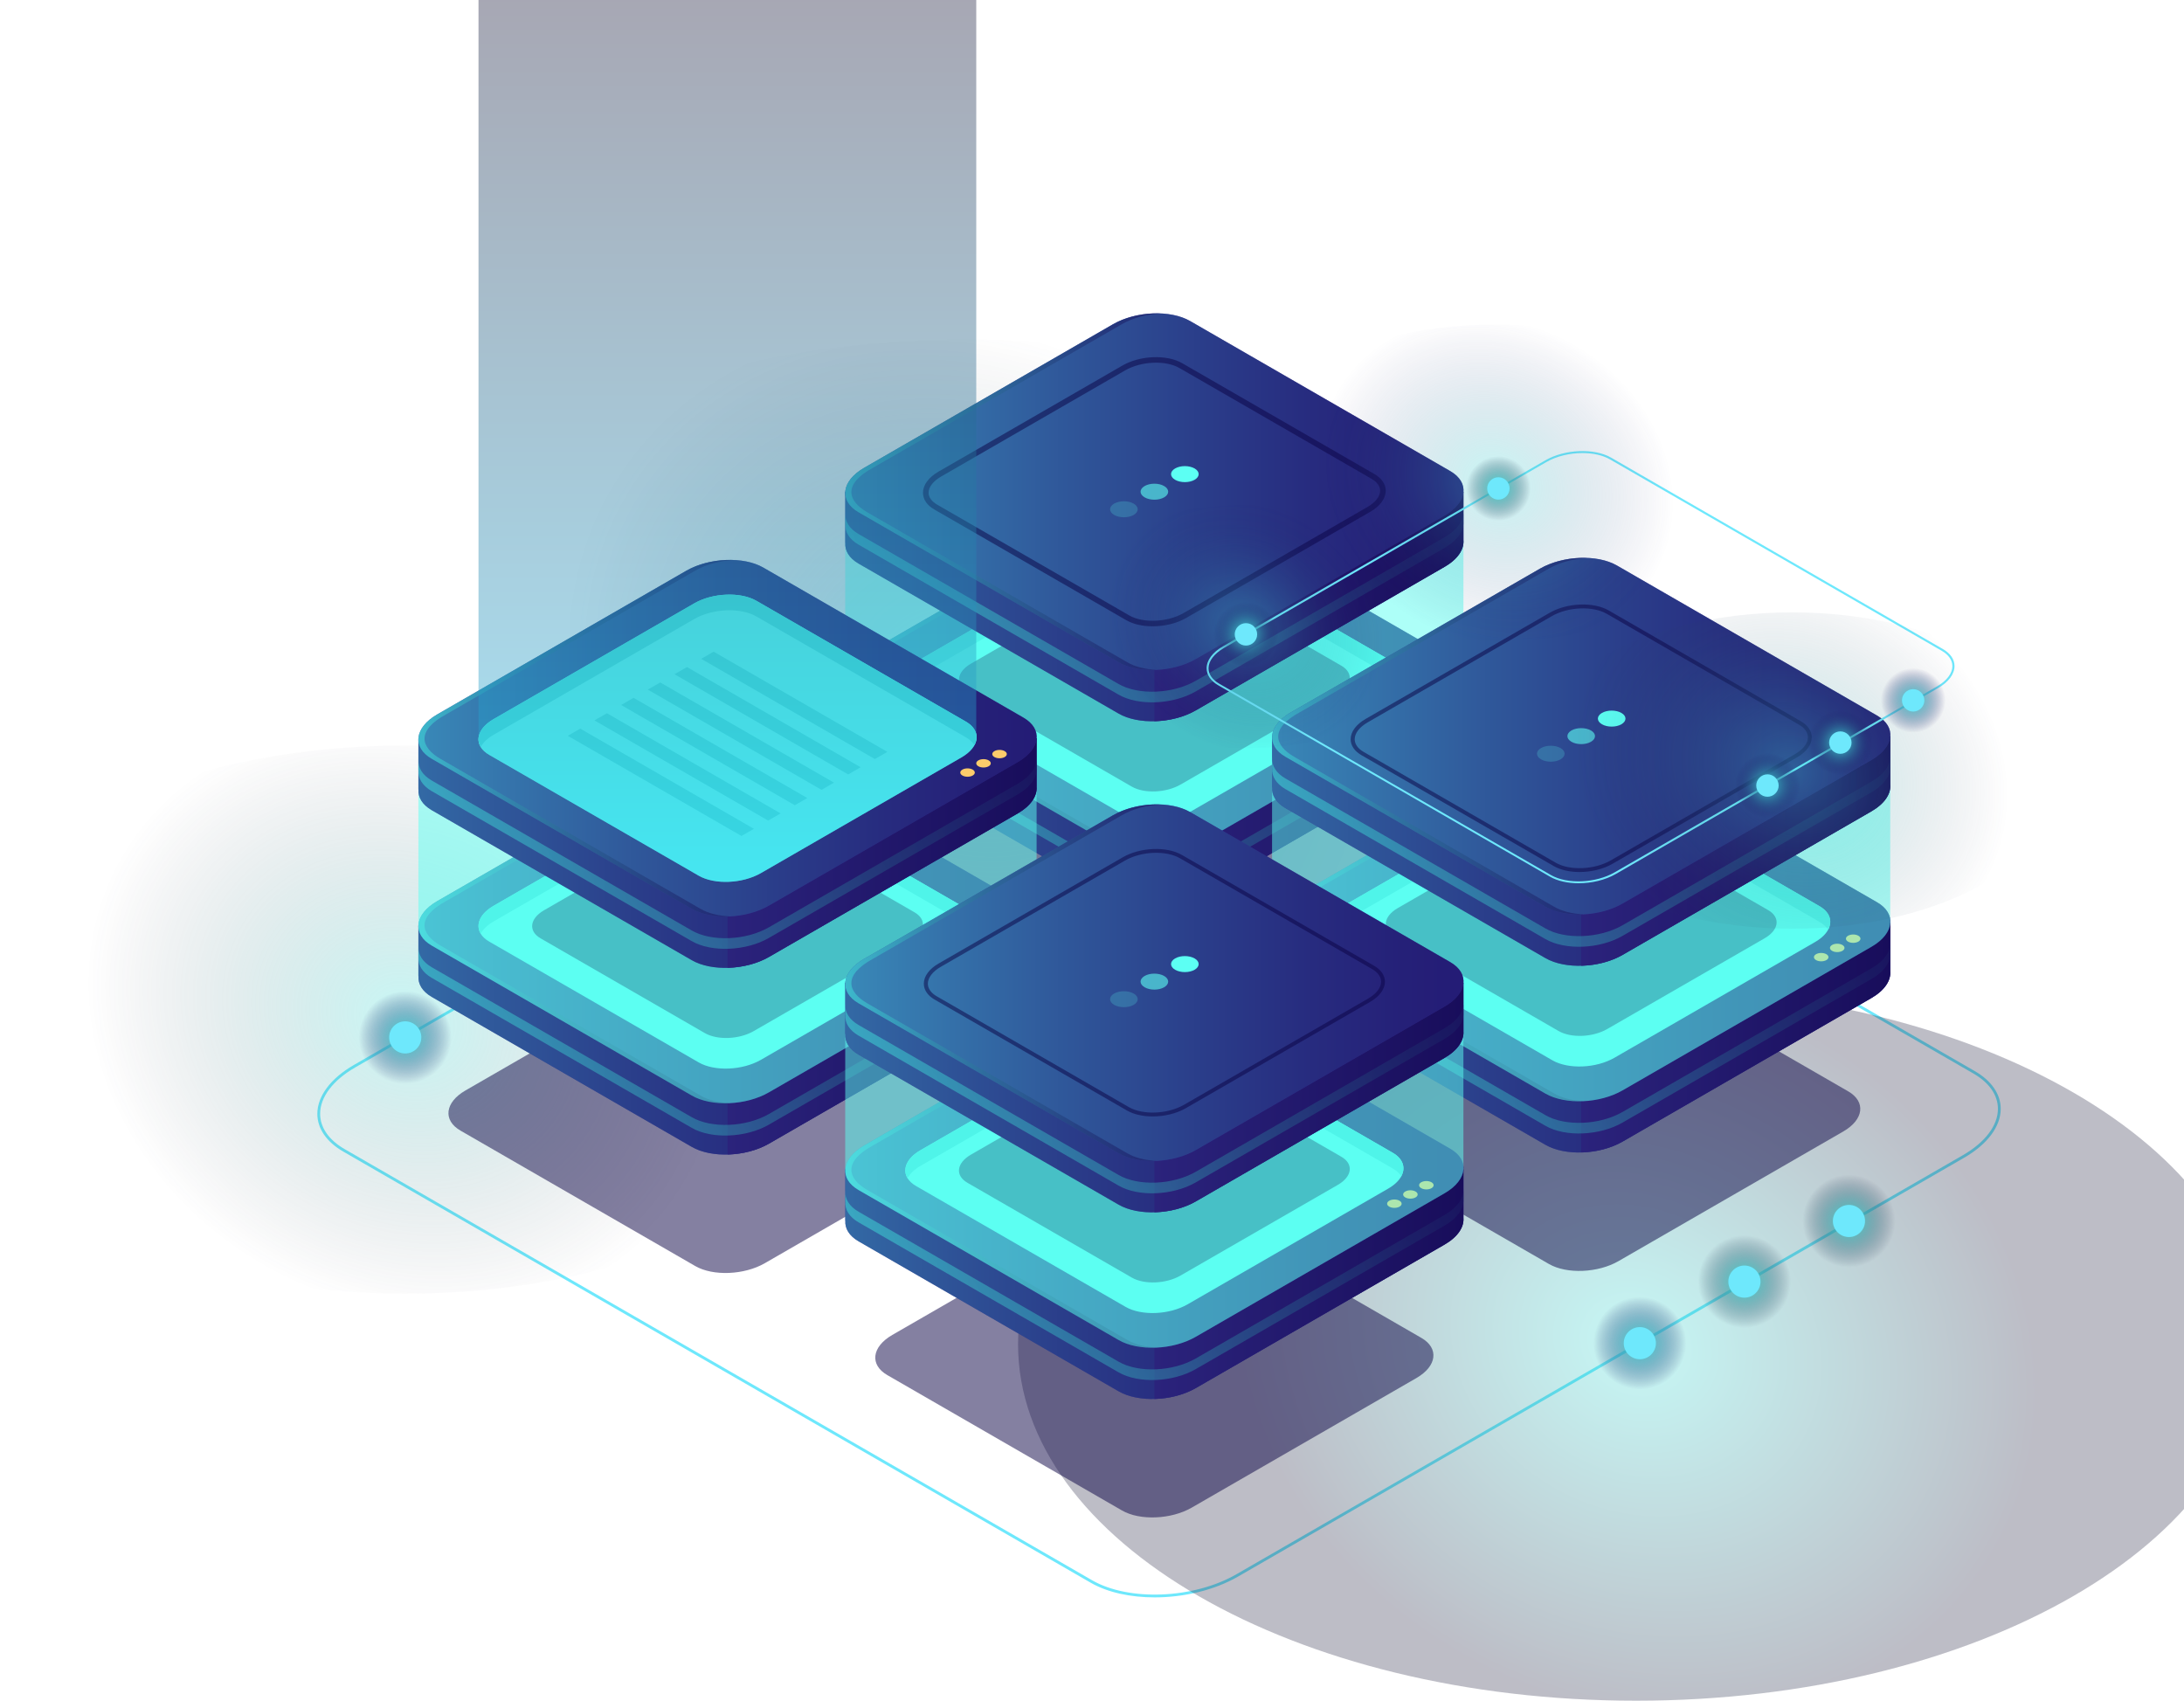 <svg width="375" height="292" viewBox="0 0 375 292" fill="none" xmlns="http://www.w3.org/2000/svg">
<path d="M198.264 274.26C194.147 274.26 190.212 273.434 187.279 271.743L58.941 197.719C56.074 196.066 54.487 193.76 54.487 191.242C54.487 188.206 56.767 185.159 60.739 182.863L185.47 110.915C192.935 106.61 204.266 106.149 210.74 109.877L339.078 183.9C341.944 185.553 343.531 187.86 343.531 190.377C343.531 193.404 341.251 196.46 337.279 198.757L212.548 270.705C208.47 273.05 203.227 274.26 198.264 274.26ZM187.519 271.32C193.858 274.971 204.978 274.51 212.308 270.282L337.038 198.334C340.857 196.134 343.05 193.232 343.05 190.377C343.05 188.033 341.559 185.88 338.837 184.314L210.499 110.29C204.16 106.629 193.04 107.1 185.711 111.328L60.98 183.276C57.161 185.476 54.968 188.379 54.968 191.233C54.968 193.577 56.459 195.73 59.181 197.296L187.519 271.32Z" fill="#6EE8FC"/>
<path opacity="0.3" d="M166.3 180.672C224.896 180.672 272.398 153.274 272.398 119.477C272.398 85.68 224.896 58.283 166.3 58.283C107.703 58.283 60.201 85.68 60.201 119.477C60.201 153.274 107.703 180.672 166.3 180.672Z" fill="url(#paint0_radial_1003_39876)"/>
<path opacity="0.3" d="M280.901 292C339.498 292 387 264.602 387 230.806C387 197.009 339.498 169.611 280.901 169.611C222.304 169.611 174.802 197.009 174.802 230.806C174.802 264.602 222.304 292 280.901 292Z" fill="url(#paint1_radial_1003_39876)"/>
<path opacity="0.3" d="M69.579 222.109C114.635 222.109 151.159 201.044 151.159 175.06C151.159 149.075 114.635 128.011 69.579 128.011C24.524 128.011 -12 149.075 -12 175.06C-12 201.044 24.524 222.109 69.579 222.109Z" fill="url(#paint2_radial_1003_39876)"/>
<path d="M167.242 131.355C172.592 131.355 176.929 127.022 176.929 121.678C176.929 116.333 172.592 112.001 167.242 112.001C161.892 112.001 157.556 116.333 157.556 121.678C157.556 127.022 161.892 131.355 167.242 131.355Z" fill="url(#paint3_radial_1003_39876)"/>
<path d="M167.242 124.436C168.767 124.436 170.003 123.201 170.003 121.678C170.003 120.155 168.767 118.92 167.242 118.92C165.717 118.92 164.481 120.155 164.481 121.678C164.481 123.201 165.717 124.436 167.242 124.436Z" fill="#6EE8FC"/>
<path d="M69.58 187.792C74.929 187.792 79.266 183.46 79.266 178.115C79.266 172.771 74.929 168.438 69.58 168.438C64.23 168.438 59.893 172.771 59.893 178.115C59.893 183.46 64.23 187.792 69.58 187.792Z" fill="url(#paint4_radial_1003_39876)"/>
<path d="M72.34 178.115C72.34 179.643 71.099 180.873 69.579 180.873C68.05 180.873 66.819 179.634 66.819 178.115C66.819 176.587 68.06 175.357 69.579 175.357C71.099 175.357 72.34 176.597 72.34 178.115Z" fill="#6EE8FC"/>
<path d="M281.565 240.29C286.915 240.29 291.251 235.958 291.251 230.613C291.251 225.269 286.915 220.936 281.565 220.936C276.215 220.936 271.878 225.269 271.878 230.613C271.878 235.958 276.215 240.29 281.565 240.29Z" fill="url(#paint5_radial_1003_39876)"/>
<path d="M281.565 233.371C283.089 233.371 284.325 232.136 284.325 230.613C284.325 229.09 283.089 227.855 281.565 227.855C280.04 227.855 278.804 229.09 278.804 230.613C278.804 232.136 280.04 233.371 281.565 233.371Z" fill="#6EE8FC"/>
<path d="M299.524 229.72C304.873 229.72 309.21 225.387 309.21 220.043C309.21 214.698 304.873 210.366 299.524 210.366C294.174 210.366 289.837 214.698 289.837 220.043C289.837 225.387 294.174 229.72 299.524 229.72Z" fill="url(#paint6_radial_1003_39876)"/>
<path d="M299.523 222.801C301.048 222.801 302.284 221.566 302.284 220.043C302.284 218.519 301.048 217.285 299.523 217.285C297.998 217.285 296.762 218.519 296.762 220.043C296.762 221.566 297.998 222.801 299.523 222.801Z" fill="#6EE8FC"/>
<path d="M317.473 219.312C322.822 219.312 327.159 214.98 327.159 209.635C327.159 204.291 322.822 199.958 317.473 199.958C312.123 199.958 307.786 204.291 307.786 209.635C307.786 214.98 312.123 219.312 317.473 219.312Z" fill="url(#paint7_radial_1003_39876)"/>
<path d="M320.233 209.635C320.233 211.163 318.992 212.393 317.472 212.393C315.943 212.393 314.712 211.153 314.712 209.635C314.712 208.107 315.953 206.877 317.472 206.877C319.002 206.877 320.233 208.107 320.233 209.635Z" fill="#6EE8FC"/>
<path opacity="0.5" d="M192.665 175.04L152.351 151.785C149.292 150.017 149.677 146.932 153.207 144.895L191.799 122.639C195.339 120.602 200.687 120.381 203.746 122.149L244.06 145.404C247.119 147.172 246.734 150.257 243.204 152.294L204.612 174.55C201.082 176.588 195.724 176.809 192.665 175.04Z" fill="#0B0244"/>
<path d="M251.274 124.801V116.479H229.776L204.352 101.815C200.957 99.854 195.031 100.104 191.116 102.362L166.645 116.479H145.128V125.282H145.147C145.051 126.608 145.791 127.886 147.417 128.828L192.069 154.581C195.464 156.542 201.39 156.292 205.305 154.034L248.052 129.375C250.312 128.059 251.399 126.377 251.274 124.801Z" fill="#312A91"/>
<path opacity="0.5" d="M251.274 124.801V116.479H229.776L204.352 101.815C200.957 99.854 195.031 100.104 191.116 102.362L166.645 116.479H145.128V125.282H145.147C145.051 126.608 145.791 127.886 147.417 128.828L192.069 154.581C195.464 156.542 201.39 156.292 205.305 154.034L248.052 129.375C250.312 128.059 251.399 126.377 251.274 124.801Z" fill="url(#paint8_linear_1003_39876)"/>
<path d="M204.352 101.815C202.717 100.873 200.505 100.45 198.206 100.508V155.889C200.687 155.831 203.265 155.206 205.305 154.034L248.052 129.375C250.312 128.068 251.399 126.387 251.274 124.811V116.489H229.776L204.352 101.815Z" fill="url(#paint9_linear_1003_39876)"/>
<path d="M192.069 145.769L147.417 120.015C144.022 118.055 144.455 114.644 148.369 112.385L191.117 87.727C195.032 85.469 200.957 85.219 204.353 87.179L249.004 112.933C252.4 114.894 251.967 118.305 248.052 120.563L205.305 145.222C201.39 147.48 195.465 147.73 192.069 145.769Z" fill="#312A91"/>
<path opacity="0.5" d="M192.069 145.769L147.417 120.015C144.022 118.055 144.455 114.644 148.369 112.385L191.117 87.727C195.032 85.469 200.957 85.219 204.353 87.179L249.004 112.933C252.4 114.894 251.967 118.305 248.052 120.563L205.305 145.222C201.39 147.48 195.465 147.73 192.069 145.769Z" fill="url(#paint10_linear_1003_39876)"/>
<path d="M193.261 140.08L157.286 119.333C154.554 117.757 154.891 114.999 158.055 113.183L192.492 93.32C195.647 91.504 200.418 91.302 203.159 92.878L239.135 113.625C241.867 115.201 241.53 117.959 238.365 119.775L203.929 139.638C200.774 141.455 195.993 141.656 193.261 140.08Z" fill="#5CFFF3"/>
<path d="M158.056 115.874L192.493 96.01C195.648 94.194 200.419 93.992 203.16 95.568L239.135 116.316C239.809 116.71 240.299 117.171 240.598 117.671C241.386 116.21 240.934 114.663 239.135 113.625L203.16 92.878C200.428 91.302 195.648 91.504 192.493 93.32L158.056 113.183C155.68 114.557 154.901 116.45 155.825 117.978C156.238 117.219 156.979 116.489 158.056 115.874Z" fill="#42E8E0"/>
<path opacity="0.5" d="M193.569 145.77L148.918 120.016C145.522 118.055 144.714 115.182 149.87 112.386L192.617 87.727C194.541 86.612 196.955 85.997 199.312 85.882C196.503 85.757 193.454 86.382 191.117 87.727L148.369 112.386C144.454 114.644 144.031 118.065 147.417 120.016L192.069 145.77C193.791 146.759 196.176 147.182 198.61 147.067C196.715 146.98 194.935 146.558 193.569 145.77Z" fill="url(#paint11_linear_1003_39876)"/>
<path opacity="0.5" d="M248.052 124.282L205.305 148.941C201.39 151.199 195.464 151.449 192.069 149.488L147.417 123.734C145.791 122.793 145.051 121.515 145.147 120.188H145.128V122.014H145.147C145.051 123.34 145.791 124.618 147.417 125.56L192.069 151.314C195.464 153.275 201.39 153.025 205.305 150.766L248.052 126.108C250.312 124.801 251.399 123.119 251.274 121.543V119.718C251.399 121.294 250.312 122.985 248.052 124.282Z" fill="url(#paint12_linear_1003_39876)"/>
<path d="M240.3 121.861C240.79 122.139 240.79 122.601 240.3 122.879C239.809 123.158 239.02 123.158 238.539 122.879C238.049 122.601 238.049 122.139 238.539 121.861C239.02 121.572 239.809 121.572 240.3 121.861Z" fill="#FCCC6B"/>
<path d="M243.05 120.275C243.541 120.554 243.541 121.015 243.05 121.294C242.56 121.572 241.771 121.572 241.29 121.294C240.799 121.015 240.799 120.554 241.29 120.275C241.771 119.996 242.56 119.996 243.05 120.275Z" fill="#FCCC6B"/>
<path d="M245.793 118.689C246.283 118.968 246.283 119.429 245.793 119.708C245.302 119.987 244.513 119.987 244.032 119.708C243.542 119.429 243.542 118.968 244.032 118.689C244.523 118.411 245.312 118.411 245.793 118.689Z" fill="#FCCC6B"/>
<path opacity="0.5" d="M119.377 217.371L79.064 194.116C76.005 192.347 76.39 189.263 79.92 187.225L118.512 164.969C122.051 162.932 127.4 162.711 130.459 164.479L170.772 187.735C173.831 189.503 173.446 192.588 169.916 194.625L131.324 216.881C127.794 218.918 122.436 219.139 119.377 217.371Z" fill="#0B0244"/>
<path d="M177.987 167.132V158.81H156.488L131.065 144.145C127.669 142.185 121.744 142.435 117.829 144.693L93.358 158.81H71.84V167.612H71.859C71.763 168.938 72.504 170.216 74.129 171.158L118.781 196.912C122.177 198.872 128.102 198.623 132.017 196.364L174.764 171.706C177.025 170.389 178.112 168.698 177.987 167.132Z" fill="#312A91"/>
<path opacity="0.5" d="M177.987 167.132V158.81H156.488L131.065 144.145C127.669 142.185 121.744 142.435 117.829 144.693L93.358 158.81H71.84V167.612H71.859C71.763 168.938 72.504 170.216 74.129 171.158L118.781 196.912C122.177 198.872 128.102 198.623 132.017 196.364L174.764 171.706C177.025 170.389 178.112 168.698 177.987 167.132Z" fill="url(#paint13_linear_1003_39876)"/>
<path d="M131.065 144.145C129.429 143.203 127.217 142.781 124.918 142.838V198.219C127.4 198.161 129.978 197.537 132.017 196.364L174.764 171.706C177.025 170.399 178.112 168.717 177.987 167.141V158.819H156.488L131.065 144.145Z" fill="url(#paint14_linear_1003_39876)"/>
<path d="M118.781 188.1L74.13 162.346C70.734 160.386 71.167 156.974 75.082 154.716L117.829 130.057C121.744 127.799 127.669 127.549 131.065 129.51L175.717 155.264C179.112 157.224 178.68 160.636 174.765 162.894L132.017 187.552C128.102 189.811 122.177 190.051 118.781 188.1Z" fill="#312A91"/>
<path opacity="0.5" d="M118.781 188.1L74.13 162.346C70.734 160.386 71.167 156.974 75.082 154.716L117.829 130.057C121.744 127.799 127.669 127.549 131.065 129.51L175.717 155.264C179.112 157.224 178.68 160.636 174.765 162.894L132.017 187.552C128.102 189.811 122.177 190.051 118.781 188.1Z" fill="url(#paint15_linear_1003_39876)"/>
<path d="M119.974 182.411L83.998 161.664C81.266 160.088 81.603 157.33 84.768 155.514L119.204 135.65C122.359 133.834 127.13 133.632 129.872 135.208L165.847 155.956C168.579 157.532 168.242 160.29 165.078 162.106L130.641 181.969C127.477 183.785 122.706 183.987 119.974 182.411Z" fill="#5CFFF3"/>
<path d="M84.769 158.195L119.205 138.331C122.36 136.515 127.131 136.313 129.873 137.889L165.848 158.637C166.521 159.031 167.012 159.492 167.31 159.992C168.099 158.531 167.647 156.984 165.848 155.946L129.873 135.199C127.141 133.623 122.36 133.825 119.205 135.641L84.769 155.504C82.393 156.878 81.614 158.771 82.537 160.299C82.951 159.55 83.691 158.819 84.769 158.195Z" fill="#42E8E0"/>
<path opacity="0.5" d="M120.282 188.1L75.63 162.346C72.235 160.386 71.427 157.513 76.582 154.716L119.33 130.058C121.254 128.943 123.668 128.328 126.025 128.213C123.216 128.088 120.167 128.712 117.829 130.058L75.082 154.716C71.167 156.974 70.744 160.396 74.13 162.346L118.781 188.1C120.503 189.09 122.889 189.513 125.322 189.398C123.427 189.311 121.648 188.888 120.282 188.1Z" fill="url(#paint16_linear_1003_39876)"/>
<path opacity="0.5" d="M174.764 166.613L132.017 191.271C128.102 193.529 122.177 193.779 118.781 191.819L74.129 166.065C72.504 165.123 71.763 163.845 71.859 162.519H71.84V164.345H71.859C71.763 165.671 72.504 166.949 74.129 167.891L118.781 193.645C122.177 195.605 128.102 195.355 132.017 193.097L174.764 168.439C177.025 167.132 178.112 165.45 177.987 163.874V162.048C178.112 163.624 177.025 165.315 174.764 166.613Z" fill="url(#paint17_linear_1003_39876)"/>
<path d="M167.012 164.181C167.502 164.46 167.502 164.921 167.012 165.2C166.521 165.479 165.732 165.479 165.251 165.2C164.761 164.921 164.761 164.46 165.251 164.181C165.732 163.903 166.521 163.903 167.012 164.181Z" fill="#FCCC6B"/>
<path d="M169.753 162.605C170.243 162.884 170.243 163.345 169.753 163.624C169.262 163.903 168.474 163.903 167.993 163.624C167.502 163.345 167.502 162.884 167.993 162.605C168.483 162.317 169.272 162.317 169.753 162.605Z" fill="#FCCC6B"/>
<path d="M172.504 161.02C172.995 161.299 172.995 161.76 172.504 162.039C172.014 162.317 171.225 162.317 170.744 162.039C170.254 161.76 170.254 161.299 170.744 161.02C171.225 160.732 172.014 160.732 172.504 161.02Z" fill="#FCCC6B"/>
<path opacity="0.5" d="M265.953 217.016L225.64 193.76C222.581 191.992 222.966 188.907 226.496 186.87L265.088 164.614C268.628 162.577 273.976 162.356 277.035 164.124L317.348 187.379C320.407 189.148 320.032 192.232 316.492 194.269L277.9 216.526C274.37 218.563 269.022 218.784 265.953 217.016Z" fill="#0B0244"/>
<path d="M324.563 166.776V158.454H303.064L277.641 143.79C274.245 141.829 268.32 142.079 264.405 144.338L239.934 158.454H218.416V167.257H218.435C218.339 168.583 219.08 169.861 220.705 170.803L265.357 196.557C268.753 198.517 274.678 198.267 278.593 196.009L321.34 171.35C323.601 170.034 324.688 168.343 324.563 166.776Z" fill="#312A91"/>
<path opacity="0.5" d="M324.563 166.776V158.454H303.064L277.641 143.79C274.245 141.829 268.32 142.079 264.405 144.338L239.934 158.454H218.416V167.257H218.435C218.339 168.583 219.08 169.861 220.705 170.803L265.357 196.557C268.753 198.517 274.678 198.267 278.593 196.009L321.34 171.35C323.601 170.034 324.688 168.343 324.563 166.776Z" fill="url(#paint18_linear_1003_39876)"/>
<path d="M277.641 143.78C276.005 142.838 273.793 142.416 271.494 142.473V197.854C273.976 197.796 276.554 197.172 278.593 195.999L321.34 171.341C323.601 170.034 324.688 168.352 324.563 166.776V158.454H303.064L277.641 143.78Z" fill="url(#paint19_linear_1003_39876)"/>
<path d="M265.357 187.745L220.706 161.991C217.31 160.03 217.743 156.619 221.658 154.36L264.405 129.702C268.32 127.444 274.246 127.194 277.641 129.154L322.293 154.908C325.688 156.869 325.256 160.28 321.341 162.538L278.593 187.197C274.678 189.455 268.753 189.695 265.357 187.745Z" fill="#312A91"/>
<path opacity="0.5" d="M265.357 187.745L220.706 161.991C217.31 160.03 217.743 156.619 221.658 154.36L264.405 129.702C268.32 127.444 274.246 127.194 277.641 129.154L322.293 154.908C325.688 156.869 325.256 160.28 321.341 162.538L278.593 187.197C274.678 189.455 268.753 189.695 265.357 187.745Z" fill="url(#paint20_linear_1003_39876)"/>
<path d="M266.55 182.046L230.574 161.299C227.843 159.723 228.179 156.965 231.344 155.148L265.78 135.285C268.935 133.469 273.707 133.267 276.448 134.843L312.423 155.59C315.155 157.166 314.819 159.924 311.654 161.741L277.217 181.604C274.062 183.43 269.282 183.622 266.55 182.046Z" fill="#5CFFF3"/>
<path d="M231.345 157.839L265.781 137.976C268.936 136.16 273.707 135.958 276.449 137.534L312.424 158.281C313.097 158.675 313.588 159.136 313.886 159.636C314.675 158.175 314.223 156.628 312.424 155.59L276.449 134.843C273.717 133.267 268.936 133.469 265.781 135.285L231.345 155.148C228.969 156.522 228.19 158.416 229.113 159.944C229.527 159.194 230.267 158.464 231.345 157.839Z" fill="#42E8E0"/>
<path opacity="0.5" d="M266.858 187.745L222.206 161.991C218.811 160.03 218.003 157.157 223.158 154.361L265.906 129.702C267.83 128.588 270.244 127.973 272.601 127.857C269.792 127.732 266.743 128.357 264.405 129.702L221.658 154.361C217.743 156.619 217.32 160.04 220.706 161.991L265.357 187.745C267.079 188.735 269.465 189.157 271.898 189.042C270.003 188.956 268.224 188.533 266.858 187.745Z" fill="url(#paint21_linear_1003_39876)"/>
<path opacity="0.5" d="M321.34 166.257L278.593 190.916C274.678 193.174 268.753 193.424 265.357 191.463L220.705 165.709C219.08 164.768 218.339 163.49 218.435 162.164H218.416V163.989H218.435C218.339 165.315 219.08 166.594 220.705 167.535L265.357 193.289C268.753 195.25 274.678 195 278.593 192.742L321.34 168.083C323.601 166.776 324.688 165.094 324.563 163.518V161.693C324.688 163.269 323.601 164.95 321.34 166.257Z" fill="url(#paint22_linear_1003_39876)"/>
<path d="M313.588 163.826C314.078 164.105 314.078 164.566 313.588 164.845C313.097 165.124 312.309 165.124 311.828 164.845C311.337 164.566 311.337 164.105 311.828 163.826C312.309 163.548 313.097 163.548 313.588 163.826Z" fill="#FCCC6B"/>
<path d="M316.339 162.241C316.829 162.519 316.829 162.98 316.339 163.259C315.848 163.538 315.059 163.538 314.578 163.259C314.088 162.98 314.088 162.519 314.578 162.241C315.059 161.962 315.848 161.962 316.339 162.241Z" fill="#FCCC6B"/>
<path d="M319.081 160.655C319.571 160.933 319.571 161.395 319.081 161.673C318.59 161.952 317.801 161.952 317.321 161.673C316.83 161.395 316.83 160.933 317.321 160.655C317.811 160.376 318.6 160.376 319.081 160.655Z" fill="#FCCC6B"/>
<path opacity="0.5" d="M194.329 135.055L166.107 118.776C163.962 117.536 164.231 115.384 166.703 113.952L193.723 98.365C196.196 96.933 199.947 96.779 202.092 98.019L230.314 114.298C232.46 115.537 232.19 117.69 229.718 119.122L202.698 134.709C200.216 136.131 196.474 136.294 194.329 135.055Z" fill="#0B0244"/>
<path opacity="0.5" d="M251.274 116.46C251.284 116.306 251.284 116.143 251.274 115.989V92.734L214.289 92.897L204.352 87.17C200.957 85.209 195.031 85.459 191.116 87.717L181.882 93.041L145.128 93.204V116.46H145.147C145.051 117.786 145.791 119.064 147.417 120.006L192.069 145.76C195.464 147.72 201.39 147.47 205.305 145.212L248.052 120.554C250.091 119.381 251.168 117.892 251.274 116.46Z" fill="#5CFFF3"/>
<path d="M251.274 92.743V84.421H229.776L204.352 69.757C200.957 67.796 195.031 68.046 191.116 70.305L166.645 84.421H145.128V93.214H145.147C145.051 94.54 145.791 95.818 147.417 96.76L192.069 122.514C195.464 124.474 201.39 124.225 205.305 121.966L248.052 97.308C250.312 96.01 251.399 94.319 251.274 92.743Z" fill="#312A91"/>
<path opacity="0.5" d="M251.274 92.743V84.421H229.776L204.352 69.757C200.957 67.796 195.031 68.046 191.116 70.305L166.645 84.421H145.128V93.214H145.147C145.051 94.54 145.791 95.818 147.417 96.76L192.069 122.514C195.464 124.474 201.39 124.225 205.305 121.966L248.052 97.308C250.312 96.01 251.399 94.319 251.274 92.743Z" fill="url(#paint23_linear_1003_39876)"/>
<path d="M204.352 69.757C202.717 68.815 200.505 68.392 198.206 68.45V123.83C200.687 123.773 203.265 123.148 205.305 121.976L248.052 97.317C250.312 96.01 251.399 94.329 251.274 92.753V84.431H229.776L204.352 69.757Z" fill="url(#paint24_linear_1003_39876)"/>
<path d="M192.069 113.712L147.417 87.958C144.022 85.997 144.455 82.586 148.369 80.328L191.117 55.669C195.032 53.411 200.957 53.161 204.353 55.121L249.004 80.875C252.4 82.836 251.967 86.247 248.052 88.505L205.305 113.164C201.39 115.422 195.465 115.672 192.069 113.712Z" fill="#312A91"/>
<path opacity="0.5" d="M192.069 113.712L147.417 87.958C144.022 85.997 144.455 82.586 148.369 80.328L191.117 55.669C195.032 53.411 200.957 53.161 204.353 55.121L249.004 80.875C252.4 82.836 251.967 86.247 248.052 88.505L205.305 113.164C201.39 115.422 195.465 115.672 192.069 113.712Z" fill="url(#paint25_linear_1003_39876)"/>
<path opacity="0.5" d="M193.569 113.712L148.918 87.958C145.522 85.998 144.714 83.124 149.87 80.328L192.617 55.669C194.541 54.555 196.955 53.94 199.312 53.824C196.503 53.699 193.454 54.324 191.117 55.669L148.369 80.328C144.454 82.586 144.031 86.007 147.417 87.958L192.069 113.712C193.791 114.702 196.176 115.124 198.61 115.009C196.715 114.932 194.935 114.5 193.569 113.712Z" fill="url(#paint26_linear_1003_39876)"/>
<path opacity="0.5" d="M248.052 92.234L205.305 116.892C201.39 119.151 195.464 119.4 192.069 117.44L147.417 91.686C145.791 90.744 145.051 89.466 145.147 88.14H145.128V89.966H145.147C145.051 91.292 145.791 92.57 147.417 93.512L192.069 119.266C195.464 121.226 201.39 120.976 205.305 118.718L248.052 94.06C250.312 92.753 251.399 91.071 251.274 89.495V87.669C251.399 89.236 250.312 90.927 248.052 92.234Z" fill="url(#paint27_linear_1003_39876)"/>
<path opacity="0.5" d="M121.042 177.385L92.82 161.107C90.674 159.867 90.944 157.714 93.416 156.283L120.436 140.705C122.908 139.273 126.66 139.12 128.805 140.359L157.027 156.638C159.172 157.878 158.903 160.03 156.431 161.462L129.401 177.04C126.929 178.462 123.187 178.615 121.042 177.385Z" fill="#0B0244"/>
<path opacity="0.5" d="M177.987 158.8C177.996 158.647 177.996 158.483 177.987 158.329V135.074L141.001 135.237L131.065 129.51C127.669 127.55 121.744 127.799 117.829 130.058L108.595 135.382L71.84 135.545V158.8H71.859C71.763 160.126 72.504 161.405 74.129 162.346L118.781 188.1C122.177 190.061 128.102 189.811 132.017 187.553L174.764 162.894C176.794 161.722 177.881 160.232 177.987 158.8Z" fill="#5CFFF3"/>
<path d="M177.987 135.074V126.752H156.488L131.065 112.088C127.669 110.127 121.744 110.377 117.829 112.635L93.358 126.752H71.84V135.554H71.859C71.763 136.881 72.504 138.159 74.129 139.1L118.781 164.854C122.177 166.815 128.102 166.565 132.017 164.307L174.764 139.648C177.025 138.332 178.112 136.65 177.987 135.074Z" fill="#312A91"/>
<path opacity="0.5" d="M177.987 135.074V126.752H156.488L131.065 112.088C127.669 110.127 121.744 110.377 117.829 112.635L93.358 126.752H71.84V135.554H71.859C71.763 136.881 72.504 138.159 74.129 139.1L118.781 164.854C122.177 166.815 128.102 166.565 132.017 164.307L174.764 139.648C177.025 138.332 178.112 136.65 177.987 135.074Z" fill="url(#paint28_linear_1003_39876)"/>
<path d="M131.065 112.088C129.429 111.146 127.217 110.723 124.918 110.781V166.161C127.4 166.104 129.978 165.479 132.017 164.307L174.764 139.648C177.025 138.341 178.112 136.66 177.987 135.084V126.762H156.488L131.065 112.088Z" fill="url(#paint29_linear_1003_39876)"/>
<path d="M118.781 156.042L74.13 130.288C70.734 128.328 71.167 124.917 75.082 122.658L117.829 98C121.744 95.742 127.669 95.492 131.065 97.452L175.717 123.206C179.112 125.166 178.68 128.578 174.765 130.836L132.017 155.495C128.102 157.753 122.177 158.003 118.781 156.042Z" fill="#312A91"/>
<path opacity="0.5" d="M118.781 156.042L74.13 130.288C70.734 128.328 71.167 124.917 75.082 122.658L117.829 98C121.744 95.742 127.669 95.492 131.065 97.452L175.717 123.206C179.112 125.166 178.68 128.578 174.765 130.836L132.017 155.495C128.102 157.753 122.177 158.003 118.781 156.042Z" fill="url(#paint30_linear_1003_39876)"/>
<path d="M119.974 150.353L83.998 129.606C81.266 128.03 81.603 125.272 84.768 123.456L119.204 103.593C122.359 101.776 127.13 101.575 129.872 103.151L165.847 123.898C168.579 125.474 168.242 128.232 165.078 130.048L130.641 149.911C127.477 151.728 122.706 151.929 119.974 150.353Z" fill="#5CFFF3"/>
<path d="M84.769 126.147L119.205 106.283C122.36 104.467 127.131 104.265 129.873 105.841L165.848 126.589C166.521 126.983 167.012 127.444 167.31 127.944C168.099 126.483 167.647 124.936 165.848 123.898L129.873 103.151C127.141 101.575 122.36 101.776 119.205 103.593L84.769 123.456C82.393 124.83 81.614 126.723 82.537 128.251C82.951 127.492 83.691 126.762 84.769 126.147Z" fill="#42E8E0"/>
<path opacity="0.5" d="M120.282 156.043L75.63 130.289C72.235 128.328 71.427 125.455 76.582 122.659L119.33 98C121.254 96.885 123.668 96.27 126.025 96.155C123.216 96.03 120.167 96.655 117.829 98L75.082 122.659C71.167 124.917 70.744 128.338 74.13 130.289L118.781 156.043C120.503 157.032 122.889 157.455 125.322 157.34C123.427 157.253 121.648 156.831 120.282 156.043Z" fill="url(#paint31_linear_1003_39876)"/>
<path opacity="0.5" d="M174.764 134.555L132.017 159.214C128.102 161.472 122.177 161.722 118.781 159.761L74.129 134.007C72.504 133.066 71.763 131.787 71.859 130.461H71.84V132.287H71.859C71.763 133.613 72.504 134.891 74.129 135.833L118.781 161.587C122.177 163.548 128.102 163.298 132.017 161.039L174.764 136.381C177.025 135.074 178.112 133.392 177.987 131.816V129.99C178.112 131.566 177.025 133.258 174.764 134.555Z" fill="url(#paint32_linear_1003_39876)"/>
<path d="M167.012 132.133C167.502 132.412 167.502 132.873 167.012 133.152C166.521 133.431 165.732 133.431 165.251 133.152C164.761 132.873 164.761 132.412 165.251 132.133C165.732 131.855 166.521 131.855 167.012 132.133Z" fill="#FCCC6B"/>
<path d="M169.753 130.548C170.243 130.827 170.243 131.288 169.753 131.567C169.262 131.845 168.474 131.845 167.993 131.567C167.502 131.288 167.502 130.827 167.993 130.548C168.483 130.269 169.272 130.269 169.753 130.548Z" fill="#FCCC6B"/>
<path d="M172.504 128.962C172.995 129.241 172.995 129.702 172.504 129.981C172.014 130.259 171.225 130.259 170.744 129.981C170.254 129.702 170.254 129.241 170.744 128.962C171.225 128.684 172.014 128.684 172.504 128.962Z" fill="#FCCC6B"/>
<path opacity="0.5" d="M267.618 177.02L239.396 160.741C237.251 159.502 237.52 157.349 239.992 155.917L267.012 140.33C269.484 138.898 273.236 138.745 275.381 139.984L303.603 156.263C305.748 157.503 305.479 159.655 303.007 161.087L275.987 176.664C273.505 178.106 269.763 178.26 267.618 177.02Z" fill="#0B0244"/>
<path opacity="0.5" d="M324.563 158.464C324.572 158.31 324.572 158.147 324.563 157.993V134.738L287.577 134.901L277.641 129.174C274.245 127.213 268.32 127.463 264.405 129.721L255.171 135.045L218.416 135.208V158.464H218.435C218.339 159.79 219.08 161.068 220.705 162.01L265.357 187.764C268.753 189.724 274.678 189.474 278.593 187.216L321.34 162.558C323.38 161.385 324.467 159.896 324.563 158.464Z" fill="#5CFFF3"/>
<path d="M324.563 134.718V126.396H303.064L277.641 111.732C274.245 109.772 268.32 110.021 264.405 112.28L239.934 126.396H218.416V135.199H218.435C218.339 136.525 219.08 137.803 220.705 138.745L265.357 164.499C268.753 166.459 274.678 166.209 278.593 163.951L321.34 139.292C323.601 137.976 324.688 136.294 324.563 134.718Z" fill="#312A91"/>
<path opacity="0.5" d="M324.563 134.718V126.396H303.064L277.641 111.732C274.245 109.772 268.32 110.021 264.405 112.28L239.934 126.396H218.416V135.199H218.435C218.339 136.525 219.08 137.803 220.705 138.745L265.357 164.499C268.753 166.459 274.678 166.209 278.593 163.951L321.34 139.292C323.601 137.976 324.688 136.294 324.563 134.718Z" fill="url(#paint33_linear_1003_39876)"/>
<path d="M277.641 111.732C276.005 110.79 273.793 110.367 271.494 110.425V165.805C273.976 165.748 276.554 165.123 278.593 163.951L321.34 139.292C323.601 137.985 324.688 136.304 324.563 134.728V126.406H303.064L277.641 111.732Z" fill="url(#paint34_linear_1003_39876)"/>
<path d="M265.357 155.687L220.706 129.933C217.31 127.972 217.743 124.561 221.658 122.303L264.405 97.644C268.32 95.386 274.246 95.136 277.641 97.096L322.293 122.85C325.688 124.811 325.256 128.222 321.341 130.48L278.593 155.139C274.678 157.397 268.753 157.647 265.357 155.687Z" fill="#312A91"/>
<path opacity="0.5" d="M265.357 155.687L220.706 129.933C217.31 127.972 217.743 124.561 221.658 122.303L264.405 97.644C268.32 95.386 274.246 95.136 277.641 97.096L322.293 122.85C325.688 124.811 325.256 128.222 321.341 130.48L278.593 155.139C274.678 157.397 268.753 157.647 265.357 155.687Z" fill="url(#paint35_linear_1003_39876)"/>
<path opacity="0.5" d="M266.858 155.687L222.206 129.933C218.811 127.973 218.003 125.099 223.158 122.303L265.906 97.644C267.83 96.53 270.244 95.915 272.601 95.799C269.792 95.674 266.743 96.299 264.405 97.644L221.658 122.303C217.743 124.561 217.32 127.982 220.706 129.933L265.357 155.687C267.079 156.677 269.465 157.099 271.898 156.984C270.003 156.898 268.224 156.475 266.858 155.687Z" fill="url(#paint36_linear_1003_39876)"/>
<path opacity="0.5" d="M321.34 134.199L278.593 158.858C274.678 161.116 268.753 161.366 265.357 159.406L220.705 133.652C219.08 132.71 218.339 131.432 218.435 130.106H218.416V131.931H218.435C218.339 133.258 219.08 134.536 220.705 135.477L265.357 161.231C268.753 163.192 274.678 162.942 278.593 160.684L321.34 136.025C323.601 134.718 324.688 133.037 324.563 131.461V129.635C324.688 131.211 323.601 132.902 321.34 134.199Z" fill="url(#paint37_linear_1003_39876)"/>
<path opacity="0.5" d="M192.665 259.346L152.351 236.091C149.292 234.323 149.677 231.238 153.207 229.201L191.799 206.945C195.339 204.908 200.687 204.686 203.746 206.455L244.06 229.71C247.119 231.478 246.734 234.563 243.204 236.6L204.612 258.856C201.082 260.884 195.724 261.105 192.665 259.346Z" fill="#0B0244"/>
<path d="M251.274 209.097V200.775H229.776L204.352 186.111C200.957 184.151 195.031 184.401 191.116 186.659L166.645 200.775H145.128V209.578H145.147C145.051 210.904 145.791 212.182 147.417 213.124L192.069 238.878C195.464 240.838 201.39 240.588 205.305 238.33L248.052 213.672C250.312 212.365 251.399 210.673 251.274 209.097Z" fill="#312A91"/>
<path opacity="0.5" d="M251.274 209.097V200.775H229.776L204.352 186.111C200.957 184.151 195.031 184.401 191.116 186.659L166.645 200.775H145.128V209.578H145.147C145.051 210.904 145.791 212.182 147.417 213.124L192.069 238.878C195.464 240.838 201.39 240.588 205.305 238.33L248.052 213.672C250.312 212.365 251.399 210.673 251.274 209.097Z" fill="url(#paint38_linear_1003_39876)"/>
<path d="M204.352 186.111C202.717 185.169 200.505 184.747 198.206 184.804V240.185C200.687 240.127 203.265 239.503 205.305 238.33L248.052 213.672C250.312 212.365 251.399 210.683 251.274 209.107V200.785H229.776L204.352 186.111Z" fill="url(#paint39_linear_1003_39876)"/>
<path d="M192.069 230.066L147.417 204.312C144.022 202.352 144.455 198.94 148.369 196.682L191.117 172.023C195.032 169.765 200.957 169.515 204.353 171.476L249.004 197.23C252.4 199.19 251.967 202.601 248.052 204.86L205.305 229.518C201.39 231.786 195.465 232.026 192.069 230.066Z" fill="#312A91"/>
<path opacity="0.5" d="M192.069 230.066L147.417 204.312C144.022 202.352 144.455 198.94 148.369 196.682L191.117 172.023C195.032 169.765 200.957 169.515 204.353 171.476L249.004 197.23C252.4 199.19 251.967 202.601 248.052 204.86L205.305 229.518C201.39 231.786 195.465 232.026 192.069 230.066Z" fill="url(#paint40_linear_1003_39876)"/>
<path d="M193.261 224.377L157.286 203.63C154.554 202.054 154.891 199.296 158.055 197.479L192.492 177.616C195.647 175.8 200.418 175.598 203.159 177.174L239.135 197.921C241.867 199.497 241.53 202.255 238.365 204.072L203.929 223.935C200.774 225.761 195.993 225.953 193.261 224.377Z" fill="#5CFFF3"/>
<path d="M158.056 200.17L192.493 180.307C195.648 178.491 200.419 178.289 203.16 179.865L239.135 200.612C239.809 201.006 240.299 201.467 240.598 201.967C241.386 200.506 240.934 198.959 239.135 197.921L203.16 177.174C200.428 175.598 195.648 175.8 192.493 177.616L158.056 197.479C155.68 198.854 154.901 200.747 155.825 202.275C156.238 201.525 156.979 200.795 158.056 200.17Z" fill="#42E8E0"/>
<path opacity="0.5" d="M193.569 230.066L148.918 204.312C145.522 202.352 144.714 199.478 149.87 196.682L192.617 172.024C194.541 170.909 196.955 170.294 199.312 170.178C196.503 170.054 193.454 170.678 191.117 172.024L148.369 196.682C144.454 198.94 144.031 202.361 147.417 204.312L192.069 230.066C193.791 231.056 196.176 231.479 198.61 231.363C196.715 231.286 194.935 230.864 193.569 230.066Z" fill="url(#paint41_linear_1003_39876)"/>
<path opacity="0.5" d="M248.052 208.588L205.305 233.247C201.39 235.505 195.464 235.755 192.069 233.794L147.417 208.04C145.791 207.099 145.051 205.82 145.147 204.494H145.128V206.32H145.147C145.051 207.646 145.791 208.924 147.417 209.866L192.069 235.62C195.464 237.58 201.39 237.331 205.305 235.072L248.052 210.414C250.312 209.107 251.399 207.425 251.274 205.849V204.023C251.399 205.59 250.312 207.281 248.052 208.588Z" fill="url(#paint42_linear_1003_39876)"/>
<path d="M240.3 206.157C240.79 206.436 240.79 206.897 240.3 207.176C239.809 207.454 239.02 207.454 238.539 207.176C238.049 206.897 238.049 206.436 238.539 206.157C239.02 205.878 239.809 205.878 240.3 206.157Z" fill="#FCCC6B"/>
<path d="M243.05 204.571C243.541 204.85 243.541 205.311 243.05 205.59C242.56 205.869 241.771 205.869 241.29 205.59C240.799 205.311 240.799 204.85 241.29 204.571C241.771 204.293 242.56 204.293 243.05 204.571Z" fill="#FCCC6B"/>
<path d="M245.793 202.986C246.283 203.265 246.283 203.726 245.793 204.004C245.302 204.283 244.513 204.283 244.032 204.004C243.542 203.726 243.542 203.265 244.032 202.986C244.523 202.707 245.312 202.707 245.793 202.986Z" fill="#FCCC6B"/>
<path opacity="0.5" d="M194.329 219.351L166.107 203.072C163.962 201.833 164.231 199.68 166.703 198.248L193.723 182.671C196.196 181.239 199.947 181.085 202.092 182.325L230.314 198.604C232.46 199.843 232.19 201.996 229.718 203.428L202.698 219.005C200.216 220.437 196.474 220.591 194.329 219.351Z" fill="#0B0244"/>
<path opacity="0.5" d="M251.274 200.775C251.284 200.622 251.284 200.458 251.274 200.305V177.049L214.289 177.212L204.352 171.485C200.957 169.525 195.031 169.775 191.116 172.033L181.882 177.357L145.128 177.52V200.775H145.147C145.051 202.102 145.791 203.38 147.417 204.321L192.069 230.075C195.464 232.036 201.39 231.786 205.305 229.528L248.052 204.869C250.081 203.697 251.168 202.207 251.274 200.775Z" fill="#5CFFF3"/>
<path d="M251.274 177.049V168.727H229.776L204.352 154.063C200.957 152.102 195.031 152.352 191.116 154.61L166.645 168.727H145.128V177.53H145.147C145.051 178.856 145.791 180.134 147.417 181.076L192.069 206.829C195.464 208.79 201.39 208.54 205.305 206.282L248.052 181.623C250.312 180.307 251.399 178.615 251.274 177.049Z" fill="#312A91"/>
<path opacity="0.5" d="M251.274 177.049V168.727H229.776L204.352 154.063C200.957 152.102 195.031 152.352 191.116 154.61L166.645 168.727H145.128V177.53H145.147C145.051 178.856 145.791 180.134 147.417 181.076L192.069 206.829C195.464 208.79 201.39 208.54 205.305 206.282L248.052 181.623C250.312 180.307 251.399 178.615 251.274 177.049Z" fill="url(#paint43_linear_1003_39876)"/>
<path d="M204.352 154.063C202.717 153.121 200.505 152.698 198.206 152.756V208.136C200.687 208.079 203.265 207.454 205.305 206.282L248.052 181.623C250.312 180.316 251.399 178.635 251.274 177.059V168.737H229.776L204.352 154.063Z" fill="url(#paint44_linear_1003_39876)"/>
<path d="M192.069 198.017L147.417 172.264C144.022 170.303 144.455 166.892 148.369 164.633L191.117 139.975C195.032 137.717 200.957 137.467 204.353 139.427L249.004 165.181C252.4 167.142 251.967 170.553 248.052 172.811L205.305 197.47C201.39 199.728 195.465 199.968 192.069 198.017Z" fill="#312A91"/>
<path opacity="0.5" d="M192.069 198.017L147.417 172.264C144.022 170.303 144.455 166.892 148.369 164.633L191.117 139.975C195.032 137.717 200.957 137.467 204.353 139.427L249.004 165.181C252.4 167.142 251.967 170.553 248.052 172.811L205.305 197.47C201.39 199.728 195.465 199.968 192.069 198.017Z" fill="url(#paint45_linear_1003_39876)"/>
<path opacity="0.5" d="M193.569 198.018L148.918 172.264C145.522 170.303 144.714 167.43 149.87 164.634L192.617 139.975C194.541 138.86 196.955 138.245 199.312 138.13C196.503 138.005 193.454 138.63 191.117 139.975L148.369 164.634C144.454 166.892 144.031 170.313 147.417 172.264L192.069 198.018C193.791 199.007 196.176 199.43 198.61 199.315C196.715 199.228 194.935 198.806 193.569 198.018Z" fill="url(#paint46_linear_1003_39876)"/>
<path opacity="0.5" d="M248.052 176.53L205.305 201.189C201.39 203.447 195.464 203.697 192.069 201.736L147.417 175.982C145.791 175.041 145.051 173.763 145.147 172.436H145.128V174.262H145.147C145.051 175.588 145.791 176.867 147.417 177.808L192.069 203.562C195.464 205.523 201.39 205.273 205.305 203.015L248.052 178.356C250.312 177.049 251.399 175.367 251.274 173.791V171.966C251.399 173.542 250.312 175.223 248.052 176.53Z" fill="url(#paint47_linear_1003_39876)"/>
<path opacity="0.2" d="M194.657 170.582C195.58 171.12 195.58 171.985 194.657 172.523C193.733 173.061 192.223 173.061 191.3 172.523C190.376 171.985 190.376 171.12 191.3 170.582C192.233 170.053 193.733 170.053 194.657 170.582Z" fill="#5CFFF3"/>
<path opacity="0.6" d="M199.889 167.565C200.813 168.103 200.813 168.968 199.889 169.506C198.966 170.044 197.456 170.044 196.532 169.506C195.609 168.968 195.609 168.103 196.532 167.565C197.456 167.026 198.966 167.036 199.889 167.565Z" fill="#5CFFF3"/>
<path d="M205.123 164.557C206.046 165.095 206.046 165.96 205.123 166.498C204.199 167.036 202.689 167.036 201.766 166.498C200.842 165.96 200.842 165.095 201.766 164.557C202.689 164.019 204.19 164.019 205.123 164.557Z" fill="#5CFFF3"/>
<path opacity="0.5" d="M197.918 191.685C196.263 191.685 194.676 191.348 193.502 190.666L160.49 171.629C159.287 170.937 158.624 169.967 158.624 168.89C158.624 167.612 159.557 166.344 161.192 165.412L192.8 147.182C195.782 145.462 200.332 145.279 202.92 146.779L235.932 165.815C237.135 166.507 237.798 167.478 237.798 168.554C237.798 169.832 236.865 171.101 235.23 172.033L203.622 190.262C201.996 191.204 199.909 191.685 197.918 191.685ZM193.839 190.089C196.254 191.473 200.486 191.3 203.295 189.686L234.903 171.456C236.317 170.639 237.135 169.582 237.135 168.554C237.135 167.728 236.596 166.959 235.615 166.392L202.602 147.355C200.188 145.962 195.955 146.144 193.156 147.759L161.548 165.988C160.134 166.805 159.316 167.862 159.316 168.89C159.316 169.717 159.855 170.486 160.836 171.053L193.839 190.089Z" fill="#0B0244"/>
<path opacity="0.5" d="M271.205 149.719C269.551 149.719 267.964 149.383 266.79 148.701L233.777 129.664C232.575 128.972 231.911 128.001 231.911 126.925C231.911 125.647 232.844 124.378 234.48 123.437L266.088 105.207C269.07 103.487 273.61 103.304 276.207 104.803L309.22 123.84C310.422 124.532 311.086 125.503 311.086 126.579C311.086 127.857 310.153 129.126 308.518 130.058L276.909 148.287C275.284 149.239 273.187 149.719 271.205 149.719ZM267.127 148.124C269.541 149.517 273.774 149.335 276.582 147.72L308.191 129.491C309.605 128.674 310.422 127.617 310.422 126.589C310.422 125.762 309.884 124.993 308.903 124.426L275.89 105.39C273.475 103.996 269.243 104.179 266.444 105.793L234.836 124.023C233.422 124.84 232.604 125.897 232.604 126.925C232.604 127.751 233.143 128.52 234.124 129.087L267.127 148.124Z" fill="#0B0244"/>
<path opacity="0.5" d="M197.917 107.533C196.234 107.533 194.628 107.196 193.425 106.504L160.413 87.468C159.162 86.747 158.479 85.728 158.479 84.604C158.479 83.278 159.441 81.961 161.115 80.991L192.723 62.761C195.743 61.012 200.351 60.83 202.987 62.357L235.999 81.394C237.25 82.115 237.933 83.134 237.933 84.258C237.933 85.584 236.971 86.901 235.297 87.862L203.689 106.091C202.054 107.042 199.928 107.533 197.917 107.533ZM193.906 105.668C196.282 107.033 200.457 106.85 203.208 105.265L234.816 87.035C236.182 86.247 236.971 85.228 236.971 84.258C236.971 83.489 236.451 82.759 235.518 82.221L202.506 63.184C200.139 61.819 195.965 62.002 193.204 63.587L161.596 81.817C160.23 82.605 159.441 83.624 159.441 84.594C159.441 85.363 159.96 86.084 160.894 86.632L193.906 105.668Z" fill="#0B0244"/>
<path d="M150.217 130.326L120.397 113.116L122.533 111.885L152.362 129.087L150.217 130.326Z" fill="#42E8E0"/>
<path d="M145.638 132.969L115.809 115.758L117.954 114.528L147.773 131.729L145.638 132.969Z" fill="#42E8E0"/>
<path d="M141.059 135.612L111.23 118.401L113.366 117.171L143.194 134.372L141.059 135.612Z" fill="#42E8E0"/>
<path d="M136.47 138.254L106.651 121.044L108.787 119.813L138.616 137.015L136.47 138.254Z" fill="#42E8E0"/>
<path d="M131.892 140.888L102.063 123.686L104.208 122.456L134.037 139.658L131.892 140.888Z" fill="#42E8E0"/>
<path d="M127.313 143.53L97.485 126.329L99.63 125.099L129.449 142.3L127.313 143.53Z" fill="#42E8E0"/>
<path opacity="0.2" d="M267.954 128.434C268.878 128.972 268.878 129.837 267.954 130.375C267.031 130.913 265.521 130.913 264.597 130.375C263.674 129.837 263.674 128.972 264.597 128.434C265.521 127.905 267.021 127.905 267.954 128.434Z" fill="#5CFFF3"/>
<path opacity="0.6" d="M273.177 125.416C274.101 125.954 274.101 126.819 273.177 127.357C272.254 127.895 270.744 127.895 269.82 127.357C268.897 126.819 268.897 125.954 269.82 125.416C270.744 124.878 272.254 124.888 273.177 125.416Z" fill="#5CFFF3"/>
<path d="M278.41 122.408C279.333 122.946 279.333 123.811 278.41 124.349C277.486 124.888 275.976 124.888 275.053 124.349C274.129 123.811 274.129 122.946 275.053 122.408C275.976 121.87 277.477 121.87 278.41 122.408Z" fill="#5CFFF3"/>
<path opacity="0.2" d="M194.657 86.468C195.58 87.006 195.58 87.871 194.657 88.409C193.733 88.947 192.223 88.947 191.3 88.409C190.376 87.871 190.376 87.006 191.3 86.468C192.233 85.93 193.733 85.93 194.657 86.468Z" fill="#5CFFF3"/>
<path opacity="0.6" d="M199.89 83.451C200.813 83.989 200.813 84.853 199.89 85.392C198.966 85.93 197.456 85.93 196.533 85.392C195.609 84.853 195.609 83.989 196.533 83.451C197.456 82.912 198.966 82.912 199.89 83.451Z" fill="#5CFFF3"/>
<path d="M205.123 80.433C206.046 80.971 206.046 81.836 205.123 82.374C204.199 82.912 202.689 82.912 201.766 82.374C200.842 81.836 200.842 80.971 201.766 80.433C202.689 79.895 204.19 79.895 205.123 80.433Z" fill="#5CFFF3"/>
<path opacity="0.4" d="M167.627 126.031V0H82.161V126.944C82.161 126.982 82.161 127.021 82.161 127.059C82.21 128.011 82.816 128.914 83.999 129.596L119.974 150.344C122.706 151.92 127.487 151.718 130.642 149.902L165.078 130.038C167.06 128.904 167.935 127.386 167.627 126.031Z" fill="url(#paint48_linear_1003_39876)"/>
<path d="M271.051 151.651C269.214 151.651 267.454 151.276 266.146 150.526L209.191 117.671C207.892 116.921 207.181 115.883 207.181 114.74C207.181 113.366 208.2 111.991 209.989 110.963L265.347 79.03C268.675 77.108 273.735 76.906 276.63 78.569L333.585 111.424C334.884 112.174 335.595 113.212 335.595 114.355C335.595 115.73 334.576 117.104 332.787 118.132L277.429 150.065C275.601 151.112 273.264 151.651 271.051 151.651ZM271.705 77.79C269.551 77.79 267.281 78.309 265.501 79.338L210.143 111.271C208.47 112.232 207.508 113.5 207.508 114.749C207.508 115.768 208.162 116.7 209.345 117.382L266.3 150.238C269.099 151.852 274.004 151.641 277.236 149.777L332.594 117.844C334.268 116.883 335.23 115.614 335.23 114.365C335.23 113.346 334.576 112.414 333.393 111.732L276.438 78.876C275.188 78.146 273.485 77.79 271.705 77.79Z" fill="#6EE8FC"/>
<path opacity="0.3" d="M256.864 110.041C282.874 110.041 303.959 97.882 303.959 82.883C303.959 67.885 282.874 55.727 256.864 55.727C230.854 55.727 209.769 67.885 209.769 82.883C209.769 97.882 230.854 110.041 256.864 110.041Z" fill="url(#paint49_radial_1003_39876)"/>
<path opacity="0.3" d="M307.729 159.454C333.739 159.454 354.824 147.295 354.824 132.297C354.824 117.298 333.739 105.14 307.729 105.14C281.719 105.14 260.634 117.298 260.634 132.297C260.634 147.295 281.719 159.454 307.729 159.454Z" fill="url(#paint50_radial_1003_39876)"/>
<path opacity="0.3" d="M213.933 128.443C233.93 128.443 250.14 119.094 250.14 107.561C250.14 96.029 233.93 86.679 213.933 86.679C193.937 86.679 177.727 96.029 177.727 107.561C177.727 119.094 193.937 128.443 213.933 128.443Z" fill="url(#paint51_radial_1003_39876)"/>
<path d="M257.277 90.61C261.006 90.61 264.029 87.589 264.029 83.864C264.029 80.138 261.006 77.118 257.277 77.118C253.547 77.118 250.524 80.138 250.524 83.864C250.524 87.589 253.547 90.61 257.277 90.61Z" fill="url(#paint52_radial_1003_39876)"/>
<path d="M259.2 83.864C259.2 84.921 258.335 85.785 257.277 85.785C256.218 85.785 255.353 84.921 255.353 83.864C255.353 82.806 256.218 81.942 257.277 81.942C258.344 81.942 259.2 82.806 259.2 83.864Z" fill="#6EE8FC"/>
<path d="M220.686 108.916C220.686 112.645 217.665 115.662 213.933 115.662C210.201 115.662 207.181 112.645 207.181 108.916C207.181 105.188 210.201 102.17 213.933 102.17C217.665 102.17 220.686 105.188 220.686 108.916Z" fill="url(#paint53_radial_1003_39876)"/>
<path d="M215.857 108.916C215.857 109.973 214.991 110.838 213.933 110.838C212.875 110.838 212.009 109.973 212.009 108.916C212.009 107.859 212.875 106.994 213.933 106.994C215.001 106.994 215.857 107.849 215.857 108.916Z" fill="#6EE8FC"/>
<path d="M310.231 134.872C310.231 138.601 307.21 141.618 303.478 141.618C299.746 141.618 296.725 138.601 296.725 134.872C296.725 131.143 299.746 128.126 303.478 128.126C307.201 128.126 310.231 131.143 310.231 134.872Z" fill="url(#paint54_radial_1003_39876)"/>
<path d="M305.401 134.872C305.401 135.929 304.536 136.794 303.478 136.794C302.42 136.794 301.554 135.929 301.554 134.872C301.554 133.815 302.42 132.95 303.478 132.95C304.536 132.95 305.401 133.805 305.401 134.872Z" fill="#6EE8FC"/>
<path d="M322.735 127.501C322.735 131.23 319.715 134.247 315.983 134.247C312.251 134.247 309.23 131.23 309.23 127.501C309.23 123.773 312.251 120.755 315.983 120.755C319.715 120.755 322.735 123.782 322.735 127.501Z" fill="url(#paint55_radial_1003_39876)"/>
<path d="M317.916 127.501C317.916 128.558 317.05 129.423 315.992 129.423C314.934 129.423 314.068 128.558 314.068 127.501C314.068 126.444 314.934 125.579 315.992 125.579C317.05 125.579 317.916 126.444 317.916 127.501Z" fill="#6EE8FC"/>
<path d="M328.497 126.992C332.226 126.992 335.25 123.972 335.25 120.246C335.25 116.52 332.226 113.5 328.497 113.5C324.768 113.5 321.745 116.52 321.745 120.246C321.745 123.972 324.768 126.992 328.497 126.992Z" fill="url(#paint56_radial_1003_39876)"/>
<path d="M330.421 120.246C330.421 121.303 329.555 122.168 328.497 122.168C327.439 122.168 326.573 121.303 326.573 120.246C326.573 119.189 327.439 118.324 328.497 118.324C329.565 118.324 330.421 119.189 330.421 120.246Z" fill="#6EE8FC"/>
<defs>
<radialGradient id="paint0_radial_1003_39876" cx="0" cy="0" r="1" gradientUnits="userSpaceOnUse" gradientTransform="translate(166.3 119.477) rotate(29.977) scale(86.61 74.971)">
<stop stop-color="#42E8E0"/>
<stop offset="0.823" stop-color="#2B2B3B" stop-opacity="0"/>
</radialGradient>
<radialGradient id="paint1_radial_1003_39876" cx="0" cy="0" r="1" gradientUnits="userSpaceOnUse" gradientTransform="translate(280.903 230.806) rotate(29.977) scale(86.61 74.971)">
<stop stop-color="#42E8E0"/>
<stop offset="0.823" stop-color="#232443"/>
</radialGradient>
<radialGradient id="paint2_radial_1003_39876" cx="0" cy="0" r="1" gradientUnits="userSpaceOnUse" gradientTransform="translate(69.579 175.065) rotate(29.977) scale(66.592 57.643)">
<stop stop-color="#42E8E0"/>
<stop offset="0.849" stop-color="#272537" stop-opacity="0"/>
</radialGradient>
<radialGradient id="paint3_radial_1003_39876" cx="0" cy="0" r="1" gradientUnits="userSpaceOnUse" gradientTransform="translate(167.242 121.677) scale(9.686 9.677)">
<stop stop-color="#42E8E0"/>
<stop offset="0.022" stop-color="#3FD8D7"/>
<stop offset="0.098" stop-color="#36A9BA"/>
<stop offset="0.179" stop-color="#2E7FA0"/>
<stop offset="0.262" stop-color="#275C8B"/>
<stop offset="0.35" stop-color="#223F79"/>
<stop offset="0.443" stop-color="#1D296C"/>
<stop offset="0.545" stop-color="#1A1962"/>
<stop offset="0.661" stop-color="#19105D"/>
<stop offset="0.823" stop-color="#180D5B"/>
</radialGradient>
<radialGradient id="paint4_radial_1003_39876" cx="0" cy="0" r="1" gradientUnits="userSpaceOnUse" gradientTransform="translate(69.579 178.119) scale(9.686 9.677)">
<stop stop-color="#42E8E0"/>
<stop offset="0.823" stop-color="#180D5B" stop-opacity="0"/>
</radialGradient>
<radialGradient id="paint5_radial_1003_39876" cx="0" cy="0" r="1" gradientUnits="userSpaceOnUse" gradientTransform="translate(281.564 230.615) scale(9.686 9.677)">
<stop stop-color="#42E8E0"/>
<stop offset="0.823" stop-color="#180D5B" stop-opacity="0"/>
</radialGradient>
<radialGradient id="paint6_radial_1003_39876" cx="0" cy="0" r="1" gradientUnits="userSpaceOnUse" gradientTransform="translate(299.519 220.045) scale(9.686 9.677)">
<stop stop-color="#42E8E0"/>
<stop offset="0.823" stop-color="#232443" stop-opacity="0"/>
</radialGradient>
<radialGradient id="paint7_radial_1003_39876" cx="0" cy="0" r="1" gradientUnits="userSpaceOnUse" gradientTransform="translate(317.475 209.634) scale(9.686 9.677)">
<stop stop-color="#42E8E0"/>
<stop offset="0.823" stop-color="#232443" stop-opacity="0"/>
</radialGradient>
<linearGradient id="paint8_linear_1003_39876" x1="121.667" y1="128.191" x2="227.819" y2="128.191" gradientUnits="userSpaceOnUse">
<stop stop-color="#42E8E0"/>
<stop offset="0.102" stop-color="#3CCACE"/>
<stop offset="0.344" stop-color="#2F87A5"/>
<stop offset="0.564" stop-color="#255385"/>
<stop offset="0.753" stop-color="#1E2D6E"/>
<stop offset="0.905" stop-color="#1A1660"/>
<stop offset="1" stop-color="#180D5B"/>
</linearGradient>
<linearGradient id="paint9_linear_1003_39876" x1="198.207" y1="128.188" x2="251.283" y2="128.188" gradientUnits="userSpaceOnUse">
<stop stop-color="#2B237C"/>
<stop offset="1" stop-color="#180D5B"/>
</linearGradient>
<linearGradient id="paint10_linear_1003_39876" x1="145.131" y1="116.475" x2="251.291" y2="116.475" gradientUnits="userSpaceOnUse">
<stop stop-color="#42E8E0"/>
<stop offset="0.102" stop-color="#3CCACE"/>
<stop offset="0.344" stop-color="#2F87A5"/>
<stop offset="0.564" stop-color="#255385"/>
<stop offset="0.753" stop-color="#1E2D6E"/>
<stop offset="0.905" stop-color="#1A1660"/>
<stop offset="1" stop-color="#180D5B"/>
</linearGradient>
<linearGradient id="paint11_linear_1003_39876" x1="145.131" y1="116.477" x2="199.313" y2="116.477" gradientUnits="userSpaceOnUse">
<stop stop-color="#42E8E0"/>
<stop offset="0.102" stop-color="#3CCACE"/>
<stop offset="0.344" stop-color="#2F87A5"/>
<stop offset="0.564" stop-color="#255385"/>
<stop offset="0.753" stop-color="#1E2D6E"/>
<stop offset="0.905" stop-color="#1A1660"/>
<stop offset="1" stop-color="#180D5B"/>
</linearGradient>
<linearGradient id="paint12_linear_1003_39876" x1="159.57" y1="147.335" x2="248.373" y2="89.235" gradientUnits="userSpaceOnUse">
<stop stop-color="#42E8E0"/>
<stop offset="0.102" stop-color="#3CCACE"/>
<stop offset="0.344" stop-color="#2F87A5"/>
<stop offset="0.564" stop-color="#255385"/>
<stop offset="0.753" stop-color="#1E2D6E"/>
<stop offset="0.905" stop-color="#1A1660"/>
<stop offset="1" stop-color="#180D5B"/>
</linearGradient>
<linearGradient id="paint13_linear_1003_39876" x1="48.378" y1="170.519" x2="154.53" y2="170.519" gradientUnits="userSpaceOnUse">
<stop stop-color="#42E8E0"/>
<stop offset="0.102" stop-color="#3CCACE"/>
<stop offset="0.344" stop-color="#2F87A5"/>
<stop offset="0.564" stop-color="#255385"/>
<stop offset="0.753" stop-color="#1E2D6E"/>
<stop offset="0.905" stop-color="#1A1660"/>
<stop offset="1" stop-color="#180D5B"/>
</linearGradient>
<linearGradient id="paint14_linear_1003_39876" x1="124.918" y1="170.517" x2="177.994" y2="170.517" gradientUnits="userSpaceOnUse">
<stop stop-color="#2B237C"/>
<stop offset="1" stop-color="#180D5B"/>
</linearGradient>
<linearGradient id="paint15_linear_1003_39876" x1="71.842" y1="158.804" x2="178.002" y2="158.804" gradientUnits="userSpaceOnUse">
<stop stop-color="#42E8E0"/>
<stop offset="0.102" stop-color="#3CCACE"/>
<stop offset="0.344" stop-color="#2F87A5"/>
<stop offset="0.564" stop-color="#255385"/>
<stop offset="0.753" stop-color="#1E2D6E"/>
<stop offset="0.905" stop-color="#1A1660"/>
<stop offset="1" stop-color="#180D5B"/>
</linearGradient>
<linearGradient id="paint16_linear_1003_39876" x1="71.842" y1="158.806" x2="126.024" y2="158.806" gradientUnits="userSpaceOnUse">
<stop stop-color="#42E8E0"/>
<stop offset="0.102" stop-color="#3CCACE"/>
<stop offset="0.344" stop-color="#2F87A5"/>
<stop offset="0.564" stop-color="#255385"/>
<stop offset="0.753" stop-color="#1E2D6E"/>
<stop offset="0.905" stop-color="#1A1660"/>
<stop offset="1" stop-color="#180D5B"/>
</linearGradient>
<linearGradient id="paint17_linear_1003_39876" x1="86.281" y1="189.664" x2="175.084" y2="131.563" gradientUnits="userSpaceOnUse">
<stop stop-color="#42E8E0"/>
<stop offset="0.102" stop-color="#3CCACE"/>
<stop offset="0.344" stop-color="#2F87A5"/>
<stop offset="0.564" stop-color="#255385"/>
<stop offset="0.753" stop-color="#1E2D6E"/>
<stop offset="0.905" stop-color="#1A1660"/>
<stop offset="1" stop-color="#180D5B"/>
</linearGradient>
<linearGradient id="paint18_linear_1003_39876" x1="194.957" y1="170.162" x2="301.109" y2="170.162" gradientUnits="userSpaceOnUse">
<stop stop-color="#42E8E0"/>
<stop offset="0.102" stop-color="#3CCACE"/>
<stop offset="0.344" stop-color="#2F87A5"/>
<stop offset="0.564" stop-color="#255385"/>
<stop offset="0.753" stop-color="#1E2D6E"/>
<stop offset="0.905" stop-color="#1A1660"/>
<stop offset="1" stop-color="#180D5B"/>
</linearGradient>
<linearGradient id="paint19_linear_1003_39876" x1="271.497" y1="170.16" x2="324.573" y2="170.16" gradientUnits="userSpaceOnUse">
<stop stop-color="#2B237C"/>
<stop offset="1" stop-color="#180D5B"/>
</linearGradient>
<linearGradient id="paint20_linear_1003_39876" x1="218.421" y1="158.447" x2="324.581" y2="158.447" gradientUnits="userSpaceOnUse">
<stop stop-color="#42E8E0"/>
<stop offset="0.102" stop-color="#3CCACE"/>
<stop offset="0.344" stop-color="#2F87A5"/>
<stop offset="0.564" stop-color="#255385"/>
<stop offset="0.753" stop-color="#1E2D6E"/>
<stop offset="0.905" stop-color="#1A1660"/>
<stop offset="1" stop-color="#180D5B"/>
</linearGradient>
<linearGradient id="paint21_linear_1003_39876" x1="218.421" y1="158.449" x2="272.603" y2="158.449" gradientUnits="userSpaceOnUse">
<stop stop-color="#42E8E0"/>
<stop offset="0.102" stop-color="#3CCACE"/>
<stop offset="0.344" stop-color="#2F87A5"/>
<stop offset="0.564" stop-color="#255385"/>
<stop offset="0.753" stop-color="#1E2D6E"/>
<stop offset="0.905" stop-color="#1A1660"/>
<stop offset="1" stop-color="#180D5B"/>
</linearGradient>
<linearGradient id="paint22_linear_1003_39876" x1="232.86" y1="189.307" x2="321.663" y2="131.206" gradientUnits="userSpaceOnUse">
<stop stop-color="#42E8E0"/>
<stop offset="0.102" stop-color="#3CCACE"/>
<stop offset="0.344" stop-color="#2F87A5"/>
<stop offset="0.564" stop-color="#255385"/>
<stop offset="0.753" stop-color="#1E2D6E"/>
<stop offset="0.905" stop-color="#1A1660"/>
<stop offset="1" stop-color="#180D5B"/>
</linearGradient>
<linearGradient id="paint23_linear_1003_39876" x1="121.667" y1="96.136" x2="227.819" y2="96.136" gradientUnits="userSpaceOnUse">
<stop stop-color="#42E8E0"/>
<stop offset="0.102" stop-color="#3CCACE"/>
<stop offset="0.344" stop-color="#2F87A5"/>
<stop offset="0.564" stop-color="#255385"/>
<stop offset="0.753" stop-color="#1E2D6E"/>
<stop offset="0.905" stop-color="#1A1660"/>
<stop offset="1" stop-color="#180D5B"/>
</linearGradient>
<linearGradient id="paint24_linear_1003_39876" x1="198.207" y1="96.133" x2="251.283" y2="96.133" gradientUnits="userSpaceOnUse">
<stop stop-color="#2B237C"/>
<stop offset="1" stop-color="#180D5B"/>
</linearGradient>
<linearGradient id="paint25_linear_1003_39876" x1="145.131" y1="84.421" x2="251.291" y2="84.421" gradientUnits="userSpaceOnUse">
<stop stop-color="#42E8E0"/>
<stop offset="0.102" stop-color="#3CCACE"/>
<stop offset="0.344" stop-color="#2F87A5"/>
<stop offset="0.564" stop-color="#255385"/>
<stop offset="0.753" stop-color="#1E2D6E"/>
<stop offset="0.905" stop-color="#1A1660"/>
<stop offset="1" stop-color="#180D5B"/>
</linearGradient>
<linearGradient id="paint26_linear_1003_39876" x1="145.131" y1="84.422" x2="199.313" y2="84.422" gradientUnits="userSpaceOnUse">
<stop stop-color="#42E8E0"/>
<stop offset="0.102" stop-color="#3CCACE"/>
<stop offset="0.344" stop-color="#2F87A5"/>
<stop offset="0.564" stop-color="#255385"/>
<stop offset="0.753" stop-color="#1E2D6E"/>
<stop offset="0.905" stop-color="#1A1660"/>
<stop offset="1" stop-color="#180D5B"/>
</linearGradient>
<linearGradient id="paint27_linear_1003_39876" x1="159.57" y1="115.28" x2="248.373" y2="57.18" gradientUnits="userSpaceOnUse">
<stop stop-color="#42E8E0"/>
<stop offset="0.102" stop-color="#3CCACE"/>
<stop offset="0.344" stop-color="#2F87A5"/>
<stop offset="0.564" stop-color="#255385"/>
<stop offset="0.753" stop-color="#1E2D6E"/>
<stop offset="0.905" stop-color="#1A1660"/>
<stop offset="1" stop-color="#180D5B"/>
</linearGradient>
<linearGradient id="paint28_linear_1003_39876" x1="48.378" y1="138.464" x2="154.53" y2="138.464" gradientUnits="userSpaceOnUse">
<stop stop-color="#42E8E0"/>
<stop offset="0.102" stop-color="#3CCACE"/>
<stop offset="0.344" stop-color="#2F87A5"/>
<stop offset="0.564" stop-color="#255385"/>
<stop offset="0.753" stop-color="#1E2D6E"/>
<stop offset="0.905" stop-color="#1A1660"/>
<stop offset="1" stop-color="#180D5B"/>
</linearGradient>
<linearGradient id="paint29_linear_1003_39876" x1="124.918" y1="138.462" x2="177.994" y2="138.462" gradientUnits="userSpaceOnUse">
<stop stop-color="#2B237C"/>
<stop offset="1" stop-color="#180D5B"/>
</linearGradient>
<linearGradient id="paint30_linear_1003_39876" x1="71.842" y1="126.749" x2="178.002" y2="126.749" gradientUnits="userSpaceOnUse">
<stop stop-color="#42E8E0"/>
<stop offset="0.102" stop-color="#3CCACE"/>
<stop offset="0.344" stop-color="#2F87A5"/>
<stop offset="0.564" stop-color="#255385"/>
<stop offset="0.753" stop-color="#1E2D6E"/>
<stop offset="0.905" stop-color="#1A1660"/>
<stop offset="1" stop-color="#180D5B"/>
</linearGradient>
<linearGradient id="paint31_linear_1003_39876" x1="71.842" y1="126.751" x2="126.024" y2="126.751" gradientUnits="userSpaceOnUse">
<stop stop-color="#42E8E0"/>
<stop offset="0.102" stop-color="#3CCACE"/>
<stop offset="0.344" stop-color="#2F87A5"/>
<stop offset="0.564" stop-color="#255385"/>
<stop offset="0.753" stop-color="#1E2D6E"/>
<stop offset="0.905" stop-color="#1A1660"/>
<stop offset="1" stop-color="#180D5B"/>
</linearGradient>
<linearGradient id="paint32_linear_1003_39876" x1="86.281" y1="157.609" x2="175.084" y2="99.509" gradientUnits="userSpaceOnUse">
<stop stop-color="#42E8E0"/>
<stop offset="0.102" stop-color="#3CCACE"/>
<stop offset="0.344" stop-color="#2F87A5"/>
<stop offset="0.564" stop-color="#255385"/>
<stop offset="0.753" stop-color="#1E2D6E"/>
<stop offset="0.905" stop-color="#1A1660"/>
<stop offset="1" stop-color="#180D5B"/>
</linearGradient>
<linearGradient id="paint33_linear_1003_39876" x1="194.957" y1="138.107" x2="301.109" y2="138.107" gradientUnits="userSpaceOnUse">
<stop stop-color="#42E8E0"/>
<stop offset="0.102" stop-color="#3CCACE"/>
<stop offset="0.344" stop-color="#2F87A5"/>
<stop offset="0.564" stop-color="#255385"/>
<stop offset="0.753" stop-color="#1E2D6E"/>
<stop offset="0.905" stop-color="#1A1660"/>
<stop offset="1" stop-color="#180D5B"/>
</linearGradient>
<linearGradient id="paint34_linear_1003_39876" x1="271.497" y1="138.105" x2="324.573" y2="138.105" gradientUnits="userSpaceOnUse">
<stop stop-color="#2B237C"/>
<stop offset="1" stop-color="#180D5B"/>
</linearGradient>
<linearGradient id="paint35_linear_1003_39876" x1="218.421" y1="126.392" x2="324.581" y2="126.392" gradientUnits="userSpaceOnUse">
<stop stop-color="#42E8E0"/>
<stop offset="0.102" stop-color="#3CCACE"/>
<stop offset="0.344" stop-color="#2F87A5"/>
<stop offset="0.564" stop-color="#255385"/>
<stop offset="0.753" stop-color="#1E2D6E"/>
<stop offset="0.905" stop-color="#1A1660"/>
<stop offset="1" stop-color="#180D5B"/>
</linearGradient>
<linearGradient id="paint36_linear_1003_39876" x1="218.421" y1="126.394" x2="272.603" y2="126.394" gradientUnits="userSpaceOnUse">
<stop stop-color="#42E8E0"/>
<stop offset="0.102" stop-color="#3CCACE"/>
<stop offset="0.344" stop-color="#2F87A5"/>
<stop offset="0.564" stop-color="#255385"/>
<stop offset="0.753" stop-color="#1E2D6E"/>
<stop offset="0.905" stop-color="#1A1660"/>
<stop offset="1" stop-color="#180D5B"/>
</linearGradient>
<linearGradient id="paint37_linear_1003_39876" x1="232.86" y1="157.252" x2="321.663" y2="99.151" gradientUnits="userSpaceOnUse">
<stop stop-color="#42E8E0"/>
<stop offset="0.102" stop-color="#3CCACE"/>
<stop offset="0.344" stop-color="#2F87A5"/>
<stop offset="0.564" stop-color="#255385"/>
<stop offset="0.753" stop-color="#1E2D6E"/>
<stop offset="0.905" stop-color="#1A1660"/>
<stop offset="1" stop-color="#180D5B"/>
</linearGradient>
<linearGradient id="paint38_linear_1003_39876" x1="121.667" y1="212.491" x2="227.819" y2="212.491" gradientUnits="userSpaceOnUse">
<stop stop-color="#42E8E0"/>
<stop offset="0.102" stop-color="#3CCACE"/>
<stop offset="0.344" stop-color="#2F87A5"/>
<stop offset="0.564" stop-color="#255385"/>
<stop offset="0.753" stop-color="#1E2D6E"/>
<stop offset="0.905" stop-color="#1A1660"/>
<stop offset="1" stop-color="#180D5B"/>
</linearGradient>
<linearGradient id="paint39_linear_1003_39876" x1="198.207" y1="212.489" x2="251.283" y2="212.489" gradientUnits="userSpaceOnUse">
<stop stop-color="#2B237C"/>
<stop offset="1" stop-color="#180D5B"/>
</linearGradient>
<linearGradient id="paint40_linear_1003_39876" x1="145.131" y1="200.776" x2="251.291" y2="200.776" gradientUnits="userSpaceOnUse">
<stop stop-color="#42E8E0"/>
<stop offset="0.102" stop-color="#3CCACE"/>
<stop offset="0.344" stop-color="#2F87A5"/>
<stop offset="0.564" stop-color="#255385"/>
<stop offset="0.753" stop-color="#1E2D6E"/>
<stop offset="0.905" stop-color="#1A1660"/>
<stop offset="1" stop-color="#180D5B"/>
</linearGradient>
<linearGradient id="paint41_linear_1003_39876" x1="145.131" y1="200.777" x2="199.313" y2="200.777" gradientUnits="userSpaceOnUse">
<stop stop-color="#42E8E0"/>
<stop offset="0.102" stop-color="#3CCACE"/>
<stop offset="0.344" stop-color="#2F87A5"/>
<stop offset="0.564" stop-color="#255385"/>
<stop offset="0.753" stop-color="#1E2D6E"/>
<stop offset="0.905" stop-color="#1A1660"/>
<stop offset="1" stop-color="#180D5B"/>
</linearGradient>
<linearGradient id="paint42_linear_1003_39876" x1="159.57" y1="231.636" x2="248.373" y2="173.535" gradientUnits="userSpaceOnUse">
<stop stop-color="#42E8E0"/>
<stop offset="0.102" stop-color="#3CCACE"/>
<stop offset="0.344" stop-color="#2F87A5"/>
<stop offset="0.564" stop-color="#255385"/>
<stop offset="0.753" stop-color="#1E2D6E"/>
<stop offset="0.905" stop-color="#1A1660"/>
<stop offset="1" stop-color="#180D5B"/>
</linearGradient>
<linearGradient id="paint43_linear_1003_39876" x1="121.667" y1="180.436" x2="227.819" y2="180.436" gradientUnits="userSpaceOnUse">
<stop stop-color="#42E8E0"/>
<stop offset="0.102" stop-color="#3CCACE"/>
<stop offset="0.344" stop-color="#2F87A5"/>
<stop offset="0.564" stop-color="#255385"/>
<stop offset="0.753" stop-color="#1E2D6E"/>
<stop offset="0.905" stop-color="#1A1660"/>
<stop offset="1" stop-color="#180D5B"/>
</linearGradient>
<linearGradient id="paint44_linear_1003_39876" x1="198.207" y1="180.433" x2="251.283" y2="180.433" gradientUnits="userSpaceOnUse">
<stop stop-color="#2B237C"/>
<stop offset="1" stop-color="#180D5B"/>
</linearGradient>
<linearGradient id="paint45_linear_1003_39876" x1="145.131" y1="168.721" x2="251.291" y2="168.721" gradientUnits="userSpaceOnUse">
<stop stop-color="#42E8E0"/>
<stop offset="0.102" stop-color="#3CCACE"/>
<stop offset="0.344" stop-color="#2F87A5"/>
<stop offset="0.564" stop-color="#255385"/>
<stop offset="0.753" stop-color="#1E2D6E"/>
<stop offset="0.905" stop-color="#1A1660"/>
<stop offset="1" stop-color="#180D5B"/>
</linearGradient>
<linearGradient id="paint46_linear_1003_39876" x1="145.131" y1="168.722" x2="199.313" y2="168.722" gradientUnits="userSpaceOnUse">
<stop stop-color="#42E8E0"/>
<stop offset="0.102" stop-color="#3CCACE"/>
<stop offset="0.344" stop-color="#2F87A5"/>
<stop offset="0.564" stop-color="#255385"/>
<stop offset="0.753" stop-color="#1E2D6E"/>
<stop offset="0.905" stop-color="#1A1660"/>
<stop offset="1" stop-color="#180D5B"/>
</linearGradient>
<linearGradient id="paint47_linear_1003_39876" x1="159.57" y1="199.581" x2="248.373" y2="141.48" gradientUnits="userSpaceOnUse">
<stop stop-color="#42E8E0"/>
<stop offset="0.102" stop-color="#3CCACE"/>
<stop offset="0.344" stop-color="#2F87A5"/>
<stop offset="0.564" stop-color="#255385"/>
<stop offset="0.753" stop-color="#1E2D6E"/>
<stop offset="0.905" stop-color="#1A1660"/>
<stop offset="1" stop-color="#180D5B"/>
</linearGradient>
<linearGradient id="paint48_linear_1003_39876" x1="124.923" y1="151.416" x2="124.923" y2="0" gradientUnits="userSpaceOnUse">
<stop offset="0.011" stop-color="#25BFEC"/>
<stop offset="1" stop-color="#232443"/>
</linearGradient>
<radialGradient id="paint49_radial_1003_39876" cx="0" cy="0" r="1" gradientUnits="userSpaceOnUse" gradientTransform="translate(256.861 82.888) rotate(29.977) scale(38.44 33.274)">
<stop stop-color="#42E8E0"/>
<stop offset="0.823" stop-color="#180D5B" stop-opacity="0"/>
</radialGradient>
<radialGradient id="paint50_radial_1003_39876" cx="0" cy="0" r="1" gradientUnits="userSpaceOnUse" gradientTransform="translate(307.725 132.298) rotate(29.977) scale(38.44 33.274)">
<stop stop-color="#42E8E0"/>
<stop offset="1" stop-color="#232443" stop-opacity="0"/>
</radialGradient>
<radialGradient id="paint51_radial_1003_39876" cx="0" cy="0" r="1" gradientUnits="userSpaceOnUse" gradientTransform="translate(213.934 107.559) rotate(29.977) scale(29.555 25.584)">
<stop stop-color="#42E8E0"/>
<stop offset="0.823" stop-color="#180D5B" stop-opacity="0"/>
</radialGradient>
<radialGradient id="paint52_radial_1003_39876" cx="0" cy="0" r="1" gradientUnits="userSpaceOnUse" gradientTransform="translate(257.279 83.864) scale(6.749 6.743)">
<stop stop-color="#42E8E0"/>
<stop offset="0.823" stop-color="#232443" stop-opacity="0"/>
</radialGradient>
<radialGradient id="paint53_radial_1003_39876" cx="0" cy="0" r="1" gradientUnits="userSpaceOnUse" gradientTransform="translate(213.934 108.915) scale(6.749 6.743)">
<stop stop-color="#42E8E0"/>
<stop offset="0.823" stop-color="#180D5B" stop-opacity="0"/>
</radialGradient>
<radialGradient id="paint54_radial_1003_39876" cx="0" cy="0" r="1" gradientUnits="userSpaceOnUse" gradientTransform="translate(303.476 134.868) scale(6.749 6.743)">
<stop stop-color="#42E8E0"/>
<stop offset="0.823" stop-color="#180D5B" stop-opacity="0"/>
</radialGradient>
<radialGradient id="paint55_radial_1003_39876" cx="0" cy="0" r="1" gradientUnits="userSpaceOnUse" gradientTransform="translate(315.988 127.502) scale(6.749 6.743)">
<stop stop-color="#42E8E0"/>
<stop offset="0.823" stop-color="#180D5B" stop-opacity="0"/>
</radialGradient>
<radialGradient id="paint56_radial_1003_39876" cx="0" cy="0" r="1" gradientUnits="userSpaceOnUse" gradientTransform="translate(328.5 120.248) scale(6.749 6.743)">
<stop stop-color="#42E8E0"/>
<stop offset="0.823" stop-color="#180D5B" stop-opacity="0"/>
</radialGradient>
</defs>
</svg>
